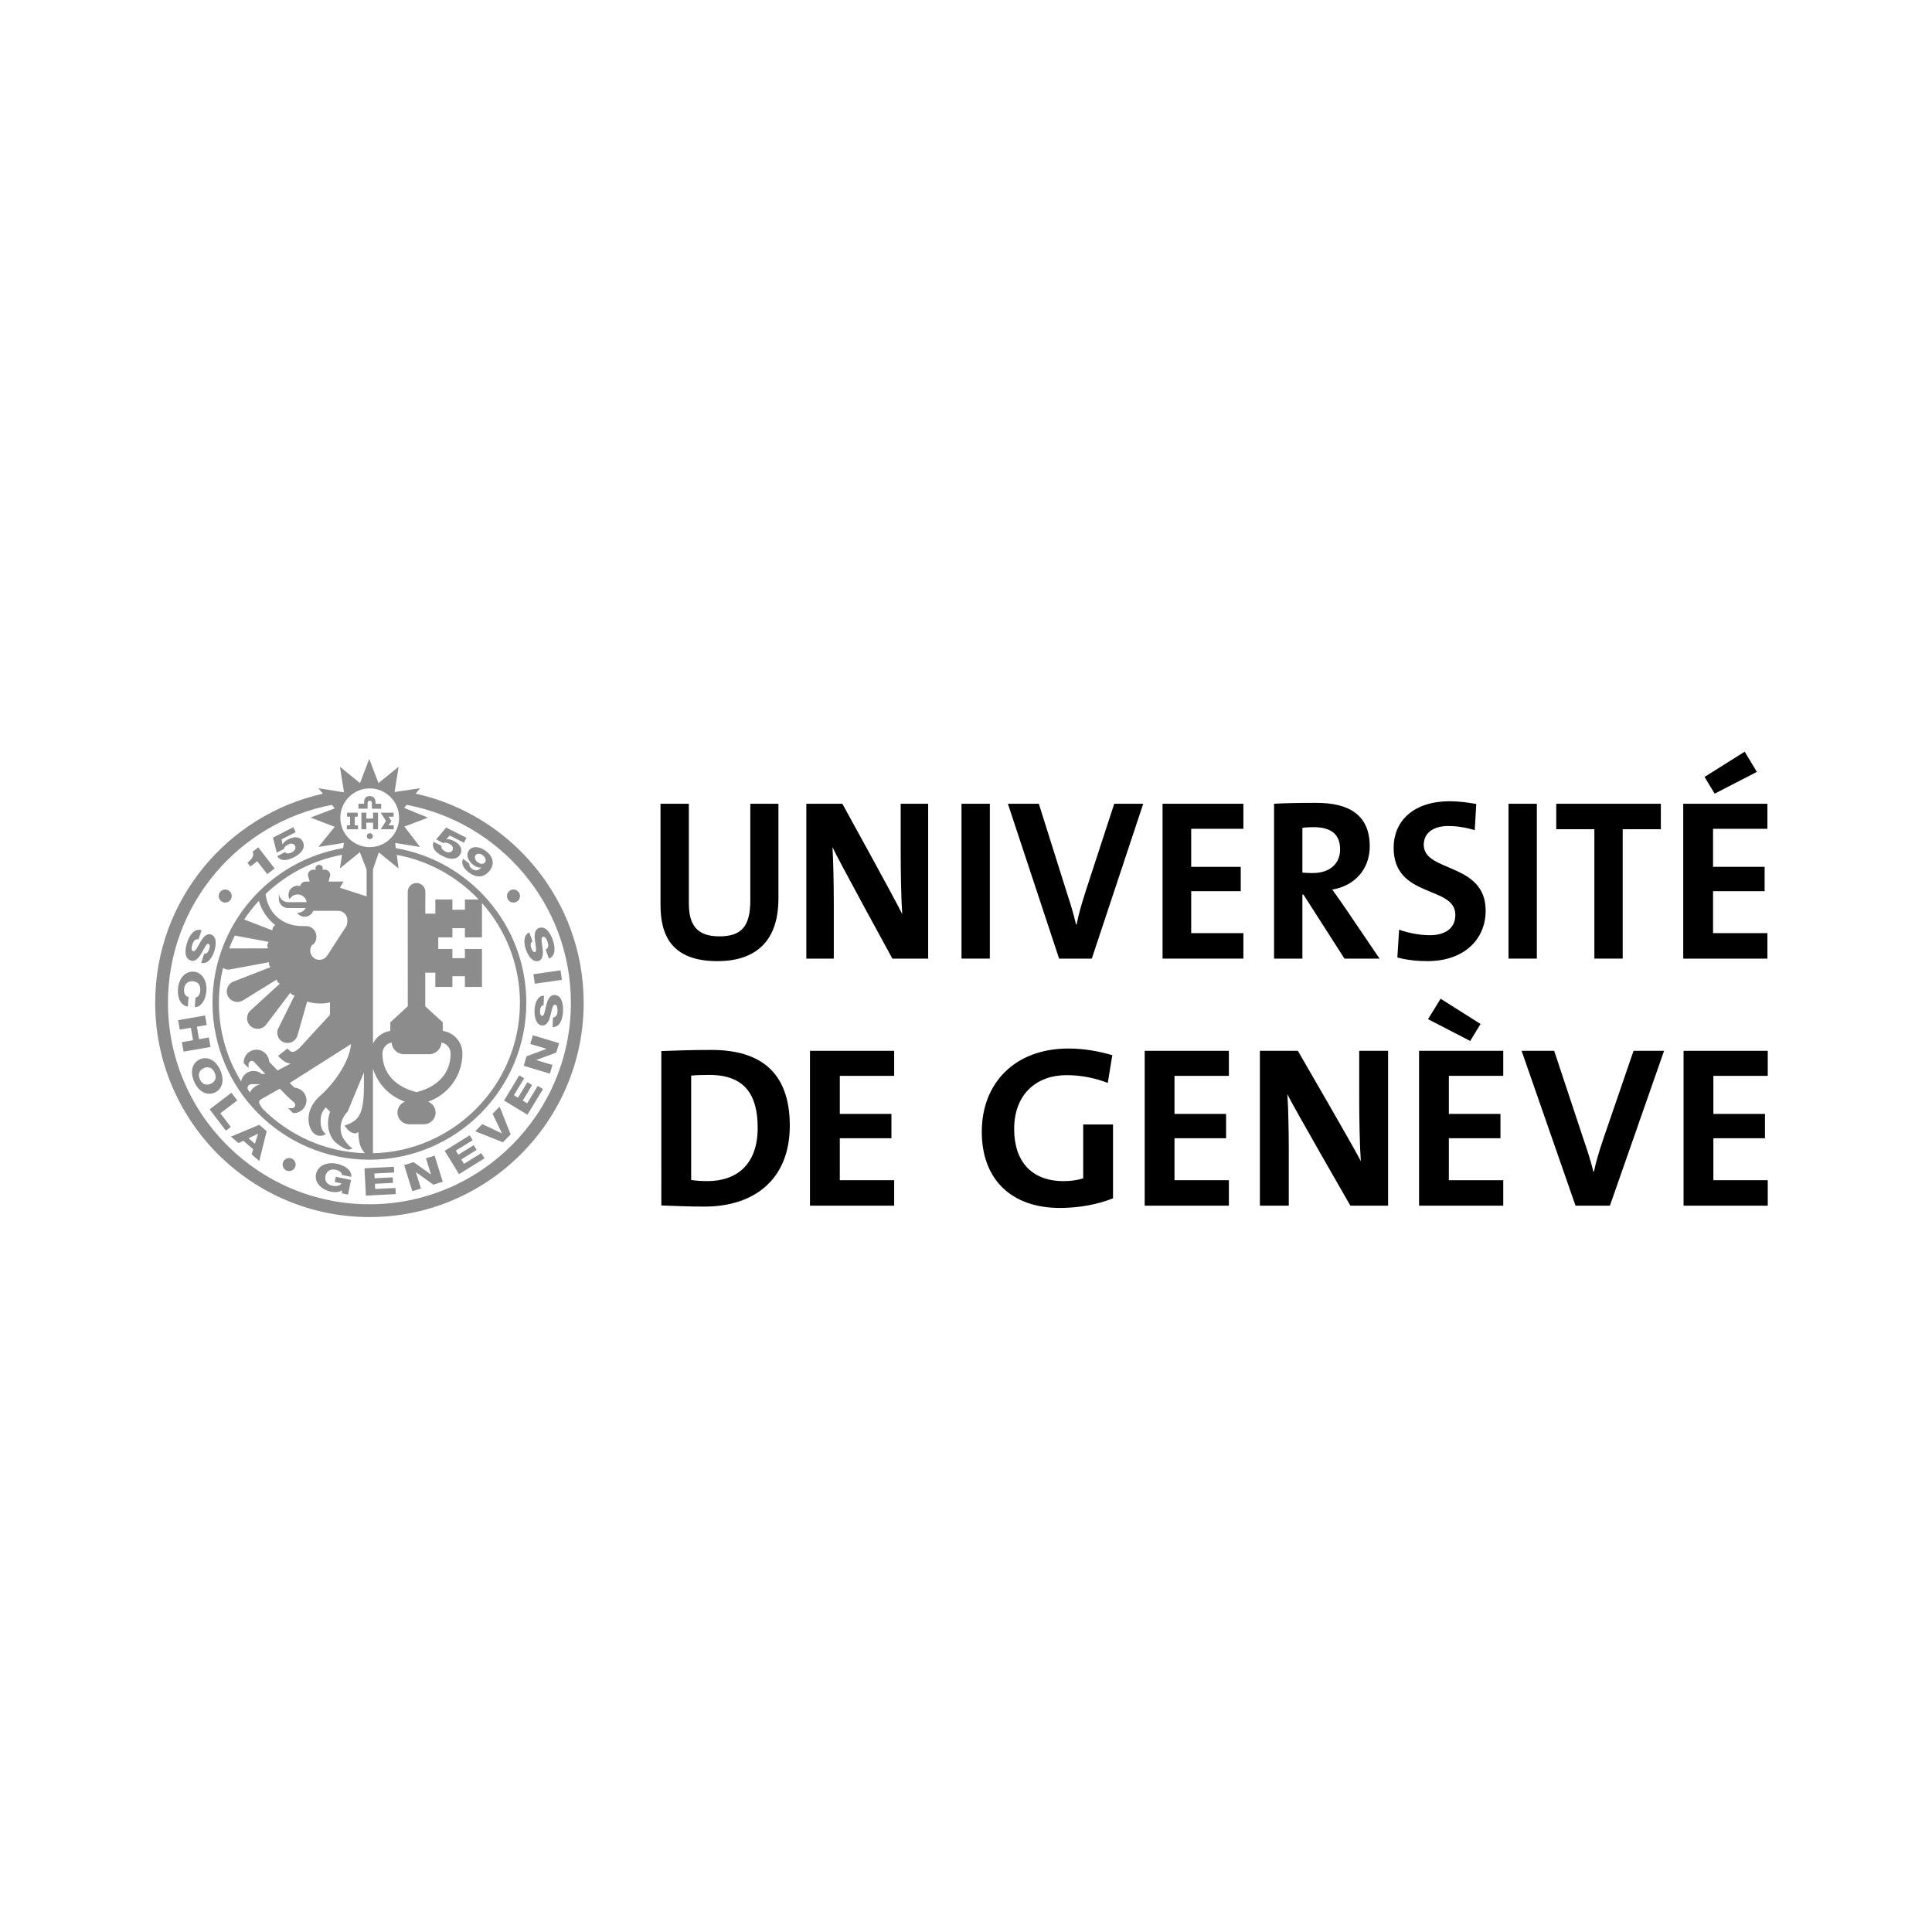 <?xml version="1.0" encoding="utf-8"?>
<!-- Generator: Adobe Illustrator 16.0.0, SVG Export Plug-In . SVG Version: 6.00 Build 0)  -->
<!DOCTYPE svg PUBLIC "-//W3C//DTD SVG 1.1//EN" "http://www.w3.org/Graphics/SVG/1.1/DTD/svg11.dtd">
<svg version="1.1" id="Layer_1" xmlns="http://www.w3.org/2000/svg" xmlns:xlink="http://www.w3.org/1999/xlink" x="0px" y="0px"
	 width="255.118px" height="255.118px" viewBox="0 0 255.118 255.118" enable-background="new 0 0 255.118 255.118"
	 xml:space="preserve">
<g>
	<path fill="#8C8C8C" d="M33.965,113.719l1.325,1.712l0.972-0.752l-2.159-2.79l-0.762,0.588c0.303,0.471-0.131,1.037-0.667,1.438
		l0.388,0.501L33.965,113.719z"/>
	<path fill="#8C8C8C" d="M37.483,112.109c0.067-0.272,0.26-0.435,0.552-0.584c0.426-0.219,0.777-0.133,0.934,0.174
		c0.157,0.307-0.045,0.661-0.445,0.866c-0.31,0.159-0.749,0.202-0.883-0.043l-1.033,0.532c0.446,0.722,1.31,0.607,2.234,0.133
		c0.985-0.505,1.54-1.279,1.142-2.054c-0.336-0.654-1.078-0.738-1.947-0.293c-0.323,0.166-0.578,0.388-0.712,0.651l-0.012,0.006
		l-0.136-0.653l1.878-0.964l-0.333-0.648l-2.674,1.374l0.498,1.986L37.483,112.109z"/>
	<path fill="#8C8C8C" d="M59.889,111.023c-0.323-0.162-0.652-0.238-0.943-0.192l-0.013-0.007l0.449-0.493l1.884,0.952l0.329-0.651
		l-2.685-1.354l-1.313,1.569l0.938,0.474c0.262-0.107,0.506-0.046,0.799,0.102c0.428,0.217,0.563,0.553,0.408,0.859
		c-0.154,0.308-0.561,0.352-0.963,0.148c-0.311-0.157-0.604-0.487-0.483-0.738l-1.036-0.524c-0.32,0.786,0.279,1.417,1.206,1.886
		c0.987,0.499,1.94,0.493,2.333-0.284C61.129,112.116,60.761,111.464,59.889,111.023z"/>
	<path fill="#8C8C8C" d="M64.161,112.373c-0.783-0.605-1.76-0.707-2.221-0.111c-0.421,0.544-0.22,1.346,0.526,1.924
		c0.323,0.251,0.741,0.437,1.075,0.351l0.011,0.008c-0.306,0.352-0.748,0.555-1.245,0.17c-0.113-0.086-0.217-0.2-0.275-0.313
		c-0.062-0.112-0.078-0.234-0.031-0.339l-0.859-0.664c-0.27,0.618,0.039,1.246,0.725,1.777c1.201,0.926,2.185,0.581,2.808-0.223
		C65.252,114.201,65.259,113.222,64.161,112.373z M64.04,113.873c-0.194,0.251-0.59,0.272-0.979-0.029
		c-0.378-0.293-0.448-0.672-0.246-0.933c0.179-0.232,0.591-0.24,0.937,0.027C64.145,113.244,64.231,113.623,64.04,113.873z"/>
	<path fill="#8C8C8C" d="M25.199,126.839c0.62,0.206,1.074-0.392,1.435-1.016c0.362-0.628,0.632-1.28,0.897-1.192
		c0.226,0.075,0.186,0.422,0.1,0.681c-0.124,0.37-0.356,0.733-0.661,0.608l-0.4,1.207c0.776,0.25,1.414-0.567,1.72-1.488
		c0.289-0.87,0.333-1.985-0.417-2.232c-0.63-0.209-1.081,0.411-1.439,1.025c-0.361,0.623-0.637,1.266-0.939,1.164
		c-0.255-0.083-0.226-0.491-0.105-0.855c0.168-0.511,0.411-0.806,0.822-0.698l0.4-1.206c-0.882-0.283-1.539,0.541-1.892,1.604
		C24.382,125.459,24.329,126.552,25.199,126.839z"/>
	<path fill="#8C8C8C" d="M24.802,132.918l0.097-1.27c-0.411-0.08-0.637-0.438-0.591-1.029c0.064-0.816,0.624-1.092,1.159-1.051
		c0.534,0.043,1.045,0.396,0.982,1.215c-0.041,0.53-0.262,0.897-0.631,0.938l-0.098,1.268c0.871,0.033,1.453-1.064,1.533-2.115
		c0.114-1.473-0.646-2.488-1.689-2.567c-1.044-0.082-1.952,0.81-2.065,2.278C23.403,131.819,23.878,132.782,24.802,132.918z"/>
	<polygon fill="#8C8C8C" points="27.583,137 26.286,137.221 26.001,135.573 27.299,135.35 27.082,134.096 23.521,134.709 
		23.737,135.961 25.203,135.709 25.488,137.36 24.021,137.614 24.237,138.866 27.798,138.25 	"/>
	<path fill="#8C8C8C" d="M29.086,141.309c-0.629-1.4-1.746-1.854-2.702-1.424c-0.955,0.43-1.362,1.563-0.733,2.967
		c0.629,1.4,1.746,1.852,2.702,1.424C29.308,143.848,29.715,142.713,29.086,141.309z M27.832,143.116
		c-0.489,0.219-1.106,0.152-1.443-0.598c-0.335-0.748,0.026-1.254,0.516-1.473c0.489-0.219,1.107-0.152,1.443,0.596
		S28.322,142.895,27.832,143.116z"/>
	<polygon fill="#8C8C8C" points="31.329,145.307 30.559,144.295 27.684,146.485 29.832,149.307 30.476,148.817 29.099,147.004 	"/>
	<path fill="#8C8C8C" d="M30.495,150.086l0.99,0.85l0.655-0.291l1.291,1.109l-0.194,0.688l1.005,0.864l0.97-3.933l-0.979-0.842
		L30.495,150.086z M33.659,151.03l-0.84-0.723l1.245-0.6l0.011,0.01L33.659,151.03z"/>
	<path fill="#8C8C8C" d="M44.304,154.463c0.501,0.104,0.865,0.371,0.843,0.682l1.244,0.259c0.07-0.909-0.906-1.522-1.896-1.728
		c-1.445-0.301-2.552,0.324-2.765,1.351c-0.211,1.024,0.555,2.036,2,2.337c0.442,0.092,1.029,0.09,1.427-0.184l-0.007,0.4
		l0.803,0.166l0.402-1.938l-2.007-0.416l-0.143,0.687l0.87,0.18c-0.134,0.309-0.593,0.439-1.209,0.309
		c-0.802-0.166-1.002-0.756-0.892-1.277C43.084,154.76,43.5,154.299,44.304,154.463z"/>
	<polygon fill="#8C8C8C" points="49.543,157.004 49.508,156.317 51.896,156.196 51.859,155.467 49.471,155.588 49.439,154.958 
		52.052,154.825 52.014,154.073 48.131,154.268 48.315,157.877 52.266,157.678 52.224,156.87 	"/>
	<polygon fill="#8C8C8C" points="56.249,152.952 56.911,155.077 56.898,155.083 54.618,153.459 53.372,153.848 54.447,157.297 
		55.588,156.943 54.919,154.792 54.932,154.788 57.219,156.434 58.466,156.045 57.391,152.596 	"/>
	<polygon fill="#8C8C8C" points="61.267,153.682 60.907,153.098 62.941,151.838 62.557,151.221 60.522,152.477 60.19,151.938 
		62.417,150.563 62.021,149.92 58.713,151.965 60.614,155.04 63.977,152.959 63.553,152.27 	"/>
	<polygon fill="#8C8C8C" points="65.043,147.075 66.28,149.645 66.268,149.657 63.688,148.443 62.754,149.383 66.403,150.836 
		67.432,149.799 65.978,146.133 	"/>
	<polygon fill="#8C8C8C" points="69.614,145.69 69.024,145.333 70.264,143.288 69.641,142.911 68.4,144.954 67.86,144.625 
		69.217,142.389 68.573,141.999 66.556,145.323 69.645,147.196 71.698,143.813 71.005,143.393 	"/>
	<polygon fill="#8C8C8C" points="70.02,137.85 72.153,138.493 72.149,138.504 69.528,139.486 69.151,140.735 72.612,141.777 
		72.958,140.633 70.8,139.983 70.805,139.971 73.45,138.997 73.827,137.749 70.366,136.706 	"/>
	<path fill="#8C8C8C" d="M73.233,131.387c-0.652-0.028-0.926,0.67-1.104,1.367c-0.178,0.703-0.26,1.404-0.538,1.393
		c-0.237-0.012-0.293-0.355-0.281-0.629c0.017-0.389,0.142-0.801,0.47-0.766l0.055-1.271c-0.813-0.029-1.205,0.932-1.25,1.898
		c-0.039,0.916,0.222,2,1.01,2.035c0.663,0.027,0.928-0.689,1.105-1.381c0.178-0.695,0.27-1.392,0.588-1.375
		c0.269,0.012,0.352,0.411,0.334,0.795c-0.023,0.539-0.176,0.887-0.602,0.896l-0.056,1.271c0.925,0.033,1.333-0.938,1.383-2.06
		C74.395,132.493,74.148,131.428,73.233,131.387z"/>
	
		<rect x="70.446" y="128.377" transform="matrix(0.99 -0.143 0.143 0.99 -17.662 11.625)" fill="#8C8C8C" width="3.615" height="1.269"/>
	<path fill="#8C8C8C" d="M71.12,126.891c0.627-0.215,0.61-0.983,0.523-1.69c-0.09-0.713-0.259-1.391,0.043-1.496
		c0.253-0.086,0.479,0.254,0.602,0.617c0.177,0.511,0.162,0.891-0.23,1.055l0.413,1.202c0.874-0.307,0.897-1.362,0.534-2.423
		c-0.348-1.014-0.967-1.914-1.834-1.617c-0.616,0.212-0.615,0.962-0.526,1.676c0.093,0.72,0.272,1.402,0.009,1.492
		c-0.226,0.078-0.402-0.223-0.492-0.481c-0.125-0.369-0.162-0.796,0.158-0.885l-0.414-1.202c-0.769,0.271-0.781,1.308-0.467,2.226
		C69.733,126.231,70.374,127.146,71.12,126.891z"/>
	<circle fill="#8C8C8C" cx="38.18" cy="153.779" r="0.862"/>
	<circle fill="#8C8C8C" cx="29.74" cy="118.321" r="0.862"/>
	<circle fill="#8C8C8C" cx="67.805" cy="118.321" r="0.862"/>
	<polygon fill="#8C8C8C" points="50.972,108.409 50.272,109.506 51.985,109.506 51.985,108.975 51.31,108.978 51.683,108.419 
		51.31,107.844 51.974,107.839 51.974,107.315 50.272,107.315 	"/>
	<polygon fill="#8C8C8C" points="47.269,108.978 46.846,108.982 46.846,107.839 47.239,107.844 47.239,107.315 45.829,107.315 
		45.829,107.844 46.221,107.839 46.221,108.982 45.804,108.978 45.804,109.506 47.269,109.506 	"/>
	<polygon fill="#8C8C8C" points="49.264,108.086 48.371,108.086 48.376,107.307 47.722,107.307 47.722,109.506 48.376,109.506 
		48.371,108.633 49.264,108.633 49.264,109.506 49.916,109.506 49.916,107.307 49.264,107.307 	"/>
	<path fill="#8C8C8C" d="M48.543,106.009c0-0.166,0.119-0.271,0.292-0.271c0.156,0,0.272,0.118,0.272,0.271l0.009,0.777h1.219
		v-0.653h-0.748l-0.003-0.167c-0.004-0.468-0.22-0.845-0.753-0.845c-0.409,0-0.692,0.229-0.742,0.622
		c-0.009,0.083-0.009,0.172-0.009,0.257v0.132h-0.746l-0.001,0.653h1.209L48.543,106.009z"/>
	<circle fill="#8C8C8C" cx="48.835" cy="110.415" r="0.392"/>
	<path fill="#8C8C8C" d="M54.893,104.801l0.579-0.713l-3.371,0.497l0.534-3.333l-2.657,2.152l-1.22-3.192l-1.219,3.193l-2.651-2.157
		l0.539,3.379l-3.379-0.542l0.587,0.724c-12.653,2.815-22.143,14.124-22.143,27.611c0,15.601,12.691,28.291,28.291,28.291
		c15.6,0,28.29-12.69,28.29-28.291C77.073,118.917,67.564,107.602,54.893,104.801z M48.819,104.106c2.139,0,3.88,1.74,3.88,3.879
		c0,2.139-1.741,3.879-3.88,3.879c-2.139,0-3.88-1.74-3.88-3.879C44.939,105.847,46.68,104.106,48.819,104.106z M52.392,112.885
		c4.223,0.778,7.981,2.891,10.819,5.888h-1.816v1.355h-1.654v-1.355H57.49v1.873h-1.331c0,0,0.009-2.852,0.009-2.88
		c0-0.641-0.522-1.164-1.164-1.164c-0.643,0-1.165,0.523-1.165,1.164c0,0.029,0.01,15.109,0.01,15.109l-2.309,2.127v1.125
		c-1.016,0.146-1.858,0.797-2.287,1.685v-23.018l0.772-2.235l2.608,2.121L52.392,112.885z M53.47,145.473
		c-0.575,0.227-0.985,0.781-0.985,1.438c0,0.854,0.692,1.545,1.545,1.545h1.945c0.854,0,1.545-0.69,1.545-1.545
		c0-0.654-0.41-1.211-0.985-1.438c2.633-0.916,4.526-3.414,4.526-6.359c0-1.525-1.13-2.775-2.596-2.986v-1.125l-2.309-2.125v-4.432
		h1.331v1.873h2.251v-1.416h1.653v1.416h2.251v-5.005h-2.251v1.211h-1.653v-1.211H57.87v-1.536h1.869v-1.21h1.653v1.21h2.251v-4.538
		c3.118,3.509,5.014,8.125,5.014,13.18c0,10.802-8.664,19.613-19.407,19.865V141.12C49.888,143.154,51.462,144.774,53.47,145.473z
		 M50.501,139.112c0-0.725,0.523-1.322,1.211-1.445c0.058,0.859,0.767,1.541,1.642,1.541h3.304c0.874,0,1.583-0.681,1.641-1.541
		c0.685,0.127,1.205,0.728,1.205,1.445c0,2.783-1.917,4.463-4.5,5.104C52.42,143.577,50.501,141.895,50.501,139.112z
		 M35.483,124.375c-0.104,0.14-0.178,0.305-0.178,0.493c0,0.132,0.036,0.252,0.091,0.362l-5.143,0.011
		c0.226-0.583,0.478-1.149,0.755-1.703L35.483,124.375z M32.238,121.417c0.583-0.872,1.232-1.696,1.941-2.466
		c0.357,1.261,1.14,2.394,2.168,3.208c-0.141,0.086-0.263,0.207-0.328,0.373c-0.041,0.106-0.054,0.214-0.049,0.322L32.238,121.417z
		 M30.391,128.012c0,0,2.459-0.458,5.136-0.957c-0.021,0.139-0.02,0.281,0.035,0.42c0.036,0.093,0.092,0.169,0.152,0.239
		l-5.059,1.971c-0.708,0.433-0.913,1.301-0.504,1.959c0.198,0.317,0.507,0.541,0.873,0.629c0.366,0.086,0.744,0.022,1.063-0.174
		l4.445-2.748c0.031,0.138,0.083,0.271,0.184,0.379c0.065,0.073,0.146,0.125,0.228,0.168l-4.007,3.664
		c-0.503,0.657-0.38,1.543,0.237,2.011c0.618,0.469,1.503,0.346,1.972-0.271l3.189-4.217c0.074,0.115,0.167,0.223,0.299,0.285
		c0.069,0.035,0.144,0.047,0.217,0.063c0.017,0.01,0.03,0.021,0.046,0.031l-2.223,4.477c-0.226,0.771,0.194,1.531,0.917,1.736
		c0.723,0.205,1.48-0.217,1.687-0.938l1.282-4.484c0.551,0.166,1.136,0.256,1.741,0.256c0.493,0,0.816-0.041,1.275-0.15
		c-0.004,0.813-0.009,1.58-0.009,1.65c-0.108,0.115-4.076,4.43-4.076,4.43c-0.699,0.57-0.952,0.604-1.407,0.148l-0.132-0.133
		l-1.239,0.974l0.168,0.168c0.467,0.468,0.906,0.788,1.501,0.847c-0.862,0.455-1.598,0.844-1.727,0.91
		c-0.134-0.141-0.777-0.807-1.115-1.154c-0.051-0.885-0.778-1.59-1.675-1.59c-0.928,0-1.683,0.758-1.683,1.686v0.086l0.645,0.646
		v-0.508c0-0.115,0.044-0.222,0.124-0.304c0.166-0.166,0.436-0.166,0.601,0c0,0,0.497,0.541,0.827,0.898l-0.004,0.006l0.133,0.137
		c0.094,0.104,0.158,0.172,0.158,0.172l0.004-0.004l0.374,0.386l-0.484-0.002c-0.319-0.267-0.716-0.404-1.134-0.39
		c-0.45,0.019-0.865,0.209-1.17,0.539c-0.221,0.24-0.362,0.535-0.417,0.849c-1.859-3.022-2.934-6.578-2.934-10.38
		c0-1.596,0.194-3.145,0.551-4.631C29.704,128,30.024,128.081,30.391,128.012z M32.682,143.69c0-0.125,0.05-0.256,0.143-0.355
		c0.097-0.104,0.229-0.168,0.374-0.174l1.211,0.002c-0.605,0.139-1.126,0.537-1.413,1.104c-0.148-0.216-0.298-0.459-0.313-0.562
		C32.682,143.702,32.682,143.695,32.682,143.69z M34.224,145.456c0.027-0.106,0.093-0.203,0.189-0.264l2.538-1.434l0.711,0.729
		l-0.01,0.008l0.175,0.16l0.131,0.135l0.007-0.006l0.906,0.832c0.159,0.16,0.159,0.43-0.007,0.596
		c-0.08,0.08-0.188,0.123-0.301,0.123h-0.51l0.646,0.646h0.087c0.45,0,0.872-0.176,1.19-0.493c0.317-0.319,0.493-0.739,0.493-1.19
		c0-0.896-0.704-1.623-1.586-1.674c-0.198-0.199-0.482-0.479-0.623-0.621c0.404-0.256,7.438-4.721,8.093-5.135
		c-0.221,2.461-2.343,5.348-4.346,7.077c-0.917,0.917-1.268,1.938-1.268,2.825c0,0.781,0.274,1.457,0.676,1.857
		c0.353,0.354,0.89,0.459,1.335,0.264l0.282-0.123l-0.218-0.219c-0.355-0.354-0.482-0.975-0.482-1.438
		c0-0.926,0.239-1.396,0.687-1.881c0.095,0.097,0.293,0.293,0.573,0.569c-0.189,0.515-0.28,1.027-0.28,1.521
		c0,0.988,0.349,1.887,0.928,2.465c0.12,0.121,1.402,1.184,1.94,1.002l0.386-0.131l-0.329-0.24
		c-0.188-0.137-0.793-0.842-0.999-1.272c-0.165-0.343-0.263-0.759-0.263-1.19c0-0.705,0.288-1.521,0.924-2.156
		c0.034-0.049,1.438-3.514,2.153-5.186c0,0.039,0,0.328,0,0.328c0.004,0.396,0.009,0.782,0.009,1.161
		c0,2.019-0.122,3.808-1.008,4.69c-0.551,0.549-1.574,0.844-1.574,0.844l0.265,0.314c0.026,0.026,0.452,0.688,1.141,0.709
		c0.164,0.006,0.293-0.105,0.436-0.175c0.036,1.578,0.333,2.197,0.864,2.792c-5.295-0.154-10.077-2.391-13.554-5.917l-0.357-0.586
		c-0.042-0.065-0.064-0.146-0.064-0.226C34.213,145.522,34.217,145.491,34.224,145.456z M44.88,117.225l0.479-0.813h-1.978
		l0.231-0.846c0-0.407-0.33-0.738-0.737-0.738c-0.099,0-0.194,0.021-0.279,0.055c0.016-0.074,0.027-0.145,0.027-0.199
		c0-0.269-0.217-0.487-0.486-0.487s-0.487,0.218-0.487,0.487c0,0.054,0.011,0.125,0.027,0.199c-0.086-0.035-0.179-0.055-0.278-0.055
		c-0.408,0-0.738,0.331-0.738,0.738l0.23,0.846H40.37c-0.358,0-0.657,0.254-0.724,0.592c-0.109-0.03-0.222-0.049-0.34-0.049
		c-0.67,0-1.214,0.543-1.214,1.214c0,0.21,0.054,0.406,0.146,0.578c0.206-0.379,0.606-0.637,1.066-0.637
		c0.414,0,0.777,0.208,0.997,0.524c0.025,0.037,0.049,0.074,0.07,0.113c0.063,0.116,0.099,0.247,0.12,0.381h-2.454
		c-0.67,0-1.214-0.543-1.214-1.213v0.253v0.274v0.253c0,0.67,0.543,1.214,1.214,1.214h2.327c-0.208,0.373-0.603,0.624-1.06,0.624
		c-0.023,0-0.047-0.001-0.071-0.003c0.219,0.317,0.585,0.525,1,0.525c0.518,0,0.959-0.326,1.133-0.783h3.287
		c0.669,0,1.214,0.543,1.214,1.213c0,0.311,0.001,0.751-0.309,1.084l-0.303,0.455l-2.071,3.195
		c-0.377,0.555-1.132,0.696-1.687,0.318c-0.554-0.377-0.699-1.155-0.321-1.708c0.482-0.268,0.67-0.823,0.581-1.4
		c-0.112-0.713-0.763-1.203-1.473-1.131l-0.408-0.009c-2.596,0-4.534-1.755-4.802-4.243c2.74-2.614,6.222-4.453,10.093-5.167
		l-0.288,1.796l2.639-2.143l0.89,2.29v3.543L44.88,117.225z M48.783,159.022c-14.669,0-26.604-11.936-26.604-26.604
		c0-12.979,9.342-23.811,21.653-26.135l0.371,0.458l-3.196,1.218l3.195,1.223l-2.159,2.654l3.378-0.538l-0.112,0.696
		c-9.776,1.659-17.248,10.183-17.248,20.424c0,11.426,9.295,20.721,20.72,20.721c11.424,0,20.719-9.295,20.719-20.721
		c0-10.236-7.461-18.755-17.229-20.42l-0.092-0.685l3.291,0.528l-2.07-2.689l3.11-1.187l-3.146-1.283l0.329-0.404
		c12.33,2.313,21.692,13.152,21.692,26.143C75.386,147.086,63.452,159.022,48.783,159.022z"/>
</g>
<g>
	<path d="M94.733,126.916c-6.13,0-7.513-3.513-7.513-7.421v-13.36h3.741v13.118c0,2.574,0.806,4.393,4.029,4.393
		c2.879,0,4.088-1.272,4.088-4.755v-12.755h3.713v12.512C102.792,124.221,99.856,126.916,94.733,126.916z"/>
	<path d="M117.838,126.583c0,0-7.334-13.388-7.91-14.722c0.113,1.757,0.173,4.968,0.173,7.422v7.3h-3.626v-20.448h4.754
		c0,0,7.188,13.028,7.909,14.573c-0.146-2.061-0.202-5.695-0.202-8.21v-6.362h3.626v20.447H117.838z"/>
	<path d="M126.965,126.583v-20.448h3.741v20.448H126.965z"/>
	<path d="M144.17,126.583h-4.317l-6.763-20.448h4.086l3.77,11.966c0.375,1.15,0.809,2.514,1.151,3.998h0.058
		c0.288-1.393,0.604-2.513,1.15-4.241l3.828-11.724h3.828L144.17,126.583z"/>
	<path d="M153.515,126.583v-20.448h10.673v3.304h-6.893v5.027h6.543v3.212h-6.543v5.543h6.893v3.362H153.515L153.515,126.583z"/>
	<path d="M177.534,126.583l-5.41-8.452h-0.145v8.452h-3.742v-20.448c1.526-0.09,3.34-0.12,5.584-0.12
		c4.288,0,7.051,1.575,7.051,5.756c0,3.029-2.015,5.211-4.949,5.695c0.551,0.758,1.096,1.544,1.582,2.242l4.662,6.876
		L177.534,126.583L177.534,126.583z M173.448,109.226c-0.548,0-1.095,0.029-1.469,0.09v5.907c0.258,0.03,0.775,0.061,1.352,0.061
		c2.246,0,3.627-1.212,3.627-3.12C176.958,110.194,175.807,109.226,173.448,109.226z"/>
	<path d="M188.491,126.916c-1.381,0-2.763-0.151-3.971-0.484l0.23-3.666c1.094,0.394,2.646,0.728,4.058,0.728
		c1.899,0,3.368-0.818,3.368-2.695c0-3.908-8.146-2.121-8.146-8.847c0-3.636,2.733-6.149,7.396-6.149
		c1.095,0,2.359,0.151,3.513,0.363l-0.202,3.454c-1.094-0.333-2.302-0.545-3.48-0.545c-2.155,0-3.254,1.03-3.254,2.484
		c0,3.665,8.176,2.302,8.176,8.693C196.176,124.099,193.269,126.916,188.491,126.916z"/>
	<path d="M199.198,126.583v-20.448h3.74v20.448H199.198z"/>
	<path d="M214.276,109.498v17.085h-3.74v-17.085H205.5v-3.363h13.813v3.363H214.276z"/>
	<path d="M222.267,126.583v-20.448h11.116v3.304h-7.178v5.027h6.813v3.212h-6.813v5.543h7.178v3.362H222.267L222.267,126.583z
		 M226.418,104.804l-1.334-2.212l5.301-3.333l1.605,2.666L226.418,104.804z"/>
	<path d="M93.023,159.329c-2.12,0-3.969-0.092-5.694-0.152V138.79c1.604-0.061,4.09-0.149,6.604-0.149
		c6.331,0,10.359,2.815,10.359,9.995C104.292,155.663,99.687,159.329,93.023,159.329z M93.659,141.94
		c-0.908,0-1.756,0.029-2.393,0.09v13.783c0.544,0.091,1.361,0.15,2.15,0.15c3.849,0,6.635-2.182,6.635-7.027
		C100.052,144.543,98.325,141.94,93.659,141.94z"/>
	<path d="M106.958,159.208v-20.449h11.117v3.306h-7.179v5.026h6.815v3.211h-6.815v5.543h7.179v3.363H106.958L106.958,159.208z"/>
	<path d="M146.278,143c-1.636-0.637-3.514-1.029-5.422-1.029c-4.029,0-6.938,2.543-6.938,7.117c0,4.332,2.36,6.877,6.512,6.877
		c0.971,0,1.818-0.121,2.605-0.363v-7.119h3.938v9.754c-2.03,0.818-4.547,1.271-6.999,1.271c-6.481,0-10.33-3.816-10.33-10.057
		c0-6.424,4.362-10.996,11.451-10.996c2.03,0,4.028,0.361,5.786,0.879L146.278,143z"/>
	<path d="M151.155,159.208v-20.449h11.117v3.306h-7.182v5.026h6.813v3.211h-6.813v5.543h7.182v3.363H151.155L151.155,159.208z"/>
	<path d="M178.316,159.208c0,0-7.715-13.389-8.319-14.724c0.121,1.759,0.185,4.968,0.185,7.423v7.299h-3.815v-20.447h5.012
		c0,0,7.563,13.027,8.316,14.57c-0.148-2.059-0.212-5.693-0.212-8.207v-6.363h3.813v20.449H178.316z"/>
	<path d="M187.385,159.208v-20.449h11.117v3.306h-7.183v5.026h6.815v3.211h-6.815v5.543h7.183v3.363H187.385L187.385,159.208z
		 M194.14,137.458l-5.573-2.879l1.666-2.697l5.271,3.332L194.14,137.458z"/>
	<path d="M212.588,159.208h-4.543l-7.119-20.449h4.302l3.97,11.968c0.393,1.147,0.848,2.517,1.211,4h0.063
		c0.303-1.396,0.636-2.517,1.212-4.242l4.025-11.726h4.031L212.588,159.208z"/>
	<path d="M222.311,159.208v-20.449h11.117v3.306h-7.18v5.026h6.813v3.211h-6.813v5.543h7.18v3.363H222.311L222.311,159.208z"/>
</g>
</svg>
